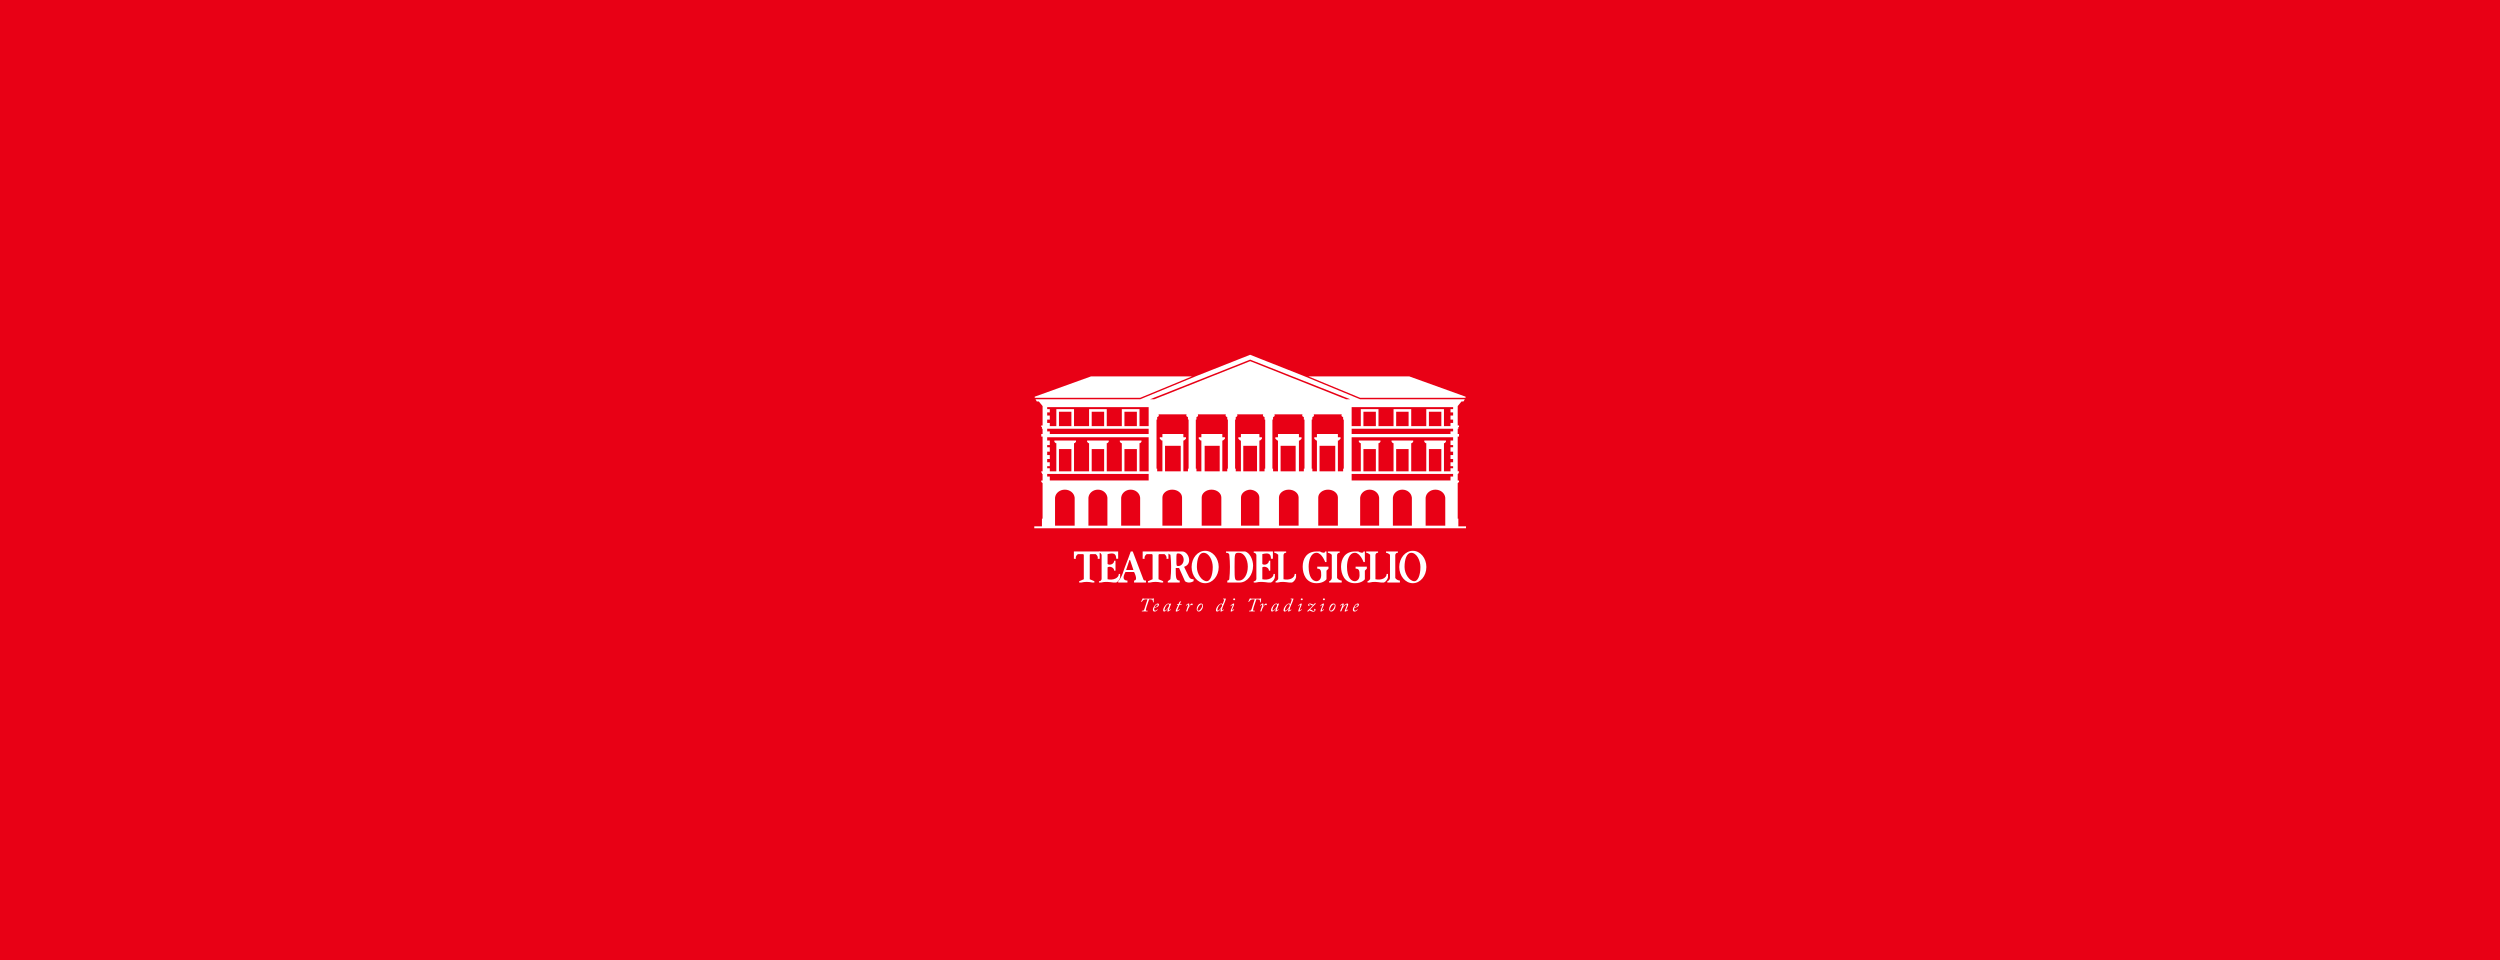 <?xml version="1.0" encoding="UTF-8" standalone="no"?>
<!DOCTYPE svg PUBLIC "-//W3C//DTD SVG 1.1//EN" "http://www.w3.org/Graphics/SVG/1.1/DTD/svg11.dtd">
<svg width="100%" height="100%" viewBox="0 0 2562 984" version="1.1" xmlns="http://www.w3.org/2000/svg" xmlns:xlink="http://www.w3.org/1999/xlink" xml:space="preserve" xmlns:serif="http://www.serif.com/" style="fill-rule:evenodd;clip-rule:evenodd;stroke-linejoin:round;stroke-miterlimit:2;">
    <rect x="0" y="0" width="2562" height="984" fill="#333333" stroke="none"/>
    <g transform="matrix(1,0,0,1,1,2)">
        <g>
            <g transform="matrix(1.001,0,0,1.004,-1,-2)">
                <rect x="0" y="0" width="2560" height="980" style="fill:rgb(232,0,21);"/>
            </g>
            <g id="Teatro-del-giglio" serif:id="Teatro del giglio" transform="matrix(0.671,0,0,0.671,1011.4,295.653)">
                <g transform="matrix(0.997,0,0,0.997,0.734,2.201)">
                    <g id="Teatro-del-Giglio">
                        <g id="Teatro-del-Giglio1">
                            <g transform="matrix(1.013,0,0,1.013,309.298,-5.536)">
                                <path d="M336.506,397C347.817,397 357,407.978 357,421.5C357,435.022 347.817,446 336.506,446C325.195,446 316.012,435.022 316.012,421.5C316.012,407.978 325.195,397 336.506,397ZM334,400C342.623,400 348,412 348,421.5C348,435 343.623,443 339,443C331.377,443 324,432 324,421.5C324,409.634 327.377,400 334,400Z" style="fill:white;"/>
                            </g>
                            <g transform="matrix(1.152,0,0,1.013,405.237,-5.536)">
                                <path d="M192.813,400L192.813,398L176.988,398L176.988,400C178.197,400.009 180.505,401 182.263,403L182.263,438C182.263,441 179.625,443 178.746,443L178.746,445L195.45,445L195.45,442C192.813,442 190.175,440 189.296,438L189.296,403C190.065,400 191.641,400 192.813,400Z" style="fill:white;"/>
                            </g>
                            <g transform="matrix(1.152,0,0,1.013,374.843,-5.536)">
                                <path d="M192.813,400L192.813,398L176.988,398L176.988,400C178.197,400.009 180.505,401 182.263,403L182.263,439C182.263,441.085 179.421,443 178.746,443L178.746,445L181.466,445C187.208,443.316 191.192,444.137 196.934,445L200.6,445C204.527,442.667 205.4,439.333 206,437L206,432L204.187,432C204.187,438 197.456,442 189.296,440L189.296,403C190.065,400 191.641,400 192.813,400Z" style="fill:white;"/>
                            </g>
                            <g transform="matrix(1.013,0,0,1.013,49.95,-5.536)">
                                <path d="M520,414L518,414C518,414 512.993,400 505,400C496,400 493,412 493,421C493,437 499.024,443 505,443C506.081,443 511.993,442 511.993,434C511.993,427 511.394,424 506,424.002L506,421L523,421L523,424.002L520,427L520,440C520,440 516,446 505,446C489,446 484,432 484,421C484,409 490,398 505,398L510,398C512.993,400 518,401 518,398L520,398L520,414Z" style="fill:white;"/>
                            </g>
                            <g transform="matrix(1.152,0,0,1.013,316.081,-5.536)">
                                <path d="M192.813,400L192.813,398L176.988,398L176.988,400C178.197,400.009 180.505,401 182.263,403L182.263,438C182.263,441 179.625,443 178.746,443L178.746,445L195.45,445L195.45,442C192.813,442 190.175,440 189.296,438L189.296,403C190.065,400 191.641,400 192.813,400Z" style="fill:white;"/>
                            </g>
                            <g transform="matrix(1.013,0,0,1.013,-8.812,-5.536)">
                                <path d="M520,414L518,414C518,414 512.993,400 505,400C496,400 493,412 493,421C493,437 499.024,443 505,443C506.081,443 511.993,442 511.993,434C511.993,427 511.394,424 506,424.002L506,421L523,421L523,424.002L520,427L520,440C520,440 516,446 505,446C489,446 484,432 484,421C484,409 490,398 505,398L510,398C512.993,400 518,401 518,398L520,398L520,414Z" style="fill:white;"/>
                            </g>
                            <g transform="matrix(1.152,0,0,1.013,234.018,-5.536)">
                                <path d="M192.813,400L192.813,398L176.988,398L176.988,400C178.197,400.009 180.505,401 182.263,403L182.263,439C182.263,441.085 179.421,443 178.746,443L178.746,445L181.466,445C187.208,443.316 191.192,444.137 196.934,445L200.6,445C204.527,442.667 205.4,439.333 206,437L206,432L204.187,432C204.187,438 197.456,442 189.296,440L189.296,403C190.065,400 191.641,400 192.813,400Z" style="fill:white;"/>
                            </g>
                            <g transform="matrix(1.117,0,0,1.013,208.79,-5.536)">
                                <path d="M203.28,398L176.988,398L176.988,400C178.197,400.009 179.406,399.966 180.615,403L180.615,440C179.406,443.11 178.197,443.03 176.988,443L176.988,445L179.708,445C185.45,443.316 191.192,444.137 196.934,445L200.6,445C204.527,442.667 205.4,439.333 206,437L206,432L204.187,432C204.187,438 196.934,442 188.774,440L188.774,422C191.494,419.75 197.84,422 197.84,427L199.654,427L199.654,412L197.84,412C197.84,416.985 191.796,419.5 188.774,417L188.774,402C196.934,399.747 200.6,401 200.6,409L203.28,409L203.28,398Z" style="fill:white;"/>
                            </g>
                            <g transform="matrix(1.013,0,0,1.013,-8.812,-5.536)">
                                <path d="M397,398C404.053,400 409,410.47 409,419.5C409,433.368 400.083,444.666 389,444.993L389,445.002L370.012,444.993L370,441.99C371.004,441.986 372.008,442 373.012,440C374.315,427.667 374.345,415.333 373.012,403C372.345,400 369.679,400 368.012,400L368.012,398L397,398ZM388,400C395.175,400 401,409.41 401,421C401,432.59 395.175,442 388,442C381,442 381,442 381,421C381,400 381,400 388,400ZM336.506,397C347.817,397 357,407.978 357,421.5C357,435.022 347.817,446 336.506,446C325.195,446 316.012,435.022 316.012,421.5C316.012,407.978 325.195,397 336.506,397ZM334,400C342.623,400 348,412 348,421.5C348,435 343.623,443 339,443C331.377,443 324,432 324,421.5C324,409.634 327.377,400 334,400Z" style="fill:white;"/>
                            </g>
                            <g transform="matrix(1.013,0,0,1.013,-8.812,-5.536)">
                                <path d="M302,398L279.988,398L279.988,401L283.988,403C285.365,415.333 285.413,427.667 283.988,440L280,443L279.988,445L298,445L298,442C292,442 292,437 292,423L297.091,423L306,443C310.011,446 315.01,445.318 319,443L319,440C311.988,440 312.531,437 305,422L305,421C318,417 311.529,398 302,398ZM296,401C300.415,401 304,405.257 304,410.5C304,415.743 300.415,420 296,420C293,420 293,420 293,410.5C293,401 293,401 296,401Z" style="fill:white;"/>
                            </g>
                            <g transform="matrix(1.013,0,0,1.013,96.553,-5.536)">
                                <path d="M176.988,398L176.988,409.051L173.988,409.051C174.557,406.72 173.94,404.389 171.044,402.058L162.988,402L161.988,403L161.988,440L168.988,443L168.988,445L165.988,445C163.208,444.362 160.331,444.001 157.5,444.001C154.669,444.001 151.78,444.362 149,445L146,445L146,443L153,440L153,403L152,402L143.944,402.058C141.048,404.389 140.431,406.72 141,409.051L138,409.051L138,398L176.988,398Z" style="fill:white;"/>
                            </g>
                            <g transform="matrix(1.013,0,0,1.013,-8.812,-5.536)">
                                <path d="M227,398L224,398C224,398 218.167,414.5 215,422C213.397,425.797 211,437 205,443L205,445L219,445L219,442C213,442 211,438 216,429L229,429C233,437 233,442 229,442L229,445L247,445L247,442C244.873,442 243.628,442 243,440L227,398ZM228,426L223,411L222,411L217,426L228,426Z" style="fill:white;"/>
                            </g>
                            <g transform="matrix(1.117,0,0,1.013,-28.281,-5.536)">
                                <path d="M203.28,398L176.988,398L176.988,400C178.197,400.009 179.406,399.966 180.615,403L180.615,440C179.406,443.11 178.197,443.03 176.988,443L176.988,445L179.708,445C185.45,443.316 191.192,444.137 196.934,445L200.6,445C204.527,442.667 205.4,439.333 206,437L206,432L204.187,432C204.187,438 196.934,442 188.774,440L188.774,422C191.494,419.75 197.84,422 197.84,427L199.654,427L199.654,412L197.84,412C197.84,416.985 191.796,419.5 188.774,417L188.774,402C196.934,399.747 200.6,401 200.6,409L203.28,409L203.28,398Z" style="fill:white;"/>
                            </g>
                            <g transform="matrix(1.013,0,0,1.013,-8.812,-5.536)">
                                <path d="M176.988,398L176.988,409.051L173.988,409.051C174.557,406.72 173.94,404.389 171.044,402.058L162.988,402L161.988,403L161.988,440L168.988,443L168.988,445L165.988,445C163.208,444.362 160.331,444.001 157.5,444.001C154.669,444.001 151.78,444.362 149,445L146,445L146,443L153,440L153,403L152,402L143.944,402.058C141.048,404.389 140.431,406.72 141,409.051L138,409.051L138,398L176.988,398Z" style="fill:white;"/>
                            </g>
                        </g>
                        <g id="teatro-di-tradizione" serif:id="teatro di tradizione" transform="matrix(0.956,0,0,0.956,17.332,30.518)">
                            <g transform="matrix(30.3,0,0,30,226.176,480.002)">
                                <path d="M0.691,-0.686C0.68,-0.62 0.677,-0.553 0.682,-0.486L0.674,-0.478L0.661,-0.477L0.648,-0.49C0.642,-0.536 0.63,-0.581 0.611,-0.623C0.555,-0.64 0.496,-0.647 0.437,-0.644L0.338,-0.349C0.304,-0.259 0.278,-0.165 0.262,-0.07C0.262,-0.05 0.273,-0.038 0.296,-0.034C0.315,-0.033 0.335,-0.032 0.354,-0.033L0.361,-0.023L0.357,-0.005L0.344,0.003L0.058,0.003L0.05,-0.007L0.053,-0.026L0.064,-0.034C0.107,-0.034 0.137,-0.041 0.152,-0.054C0.165,-0.065 0.179,-0.093 0.193,-0.138L0.353,-0.644L0.327,-0.644C0.271,-0.648 0.214,-0.641 0.16,-0.625C0.123,-0.609 0.084,-0.569 0.045,-0.505L0.032,-0.502L0.019,-0.508L0.017,-0.518L0.055,-0.61C0.066,-0.641 0.081,-0.67 0.101,-0.696C0.154,-0.679 0.209,-0.672 0.264,-0.677L0.563,-0.677C0.628,-0.677 0.668,-0.683 0.685,-0.696L0.691,-0.686Z" style="fill:white;fill-rule:nonzero;"/>
                            </g>
                            <g transform="matrix(30.3,0,0,30,245.322,480.002)">
                                <path d="M0.325,-0.367C0.325,-0.316 0.297,-0.274 0.241,-0.241C0.194,-0.214 0.141,-0.198 0.087,-0.194C0.077,-0.164 0.072,-0.133 0.074,-0.101C0.074,-0.085 0.079,-0.07 0.089,-0.057C0.098,-0.044 0.111,-0.037 0.126,-0.037C0.156,-0.037 0.184,-0.049 0.21,-0.074L0.245,-0.112C0.253,-0.109 0.26,-0.103 0.264,-0.096C0.21,-0.025 0.155,0.01 0.099,0.01C0.037,0.01 0.006,-0.023 0.006,-0.089C0.006,-0.153 0.033,-0.223 0.088,-0.299C0.147,-0.38 0.207,-0.42 0.268,-0.42C0.283,-0.42 0.298,-0.415 0.309,-0.405C0.32,-0.395 0.325,-0.381 0.325,-0.367ZM0.261,-0.337C0.261,-0.363 0.25,-0.376 0.229,-0.376C0.203,-0.376 0.175,-0.357 0.145,-0.318C0.122,-0.29 0.105,-0.258 0.095,-0.223C0.132,-0.224 0.168,-0.235 0.199,-0.255C0.24,-0.28 0.261,-0.307 0.261,-0.337Z" style="fill:white;fill-rule:nonzero;"/>
                            </g>
                            <g transform="matrix(30.3,0,0,30,261.598,480.002)">
                                <path d="M0.434,-0.411C0.409,-0.353 0.387,-0.294 0.366,-0.234C0.343,-0.179 0.325,-0.121 0.311,-0.063C0.311,-0.055 0.315,-0.051 0.322,-0.051C0.327,-0.051 0.339,-0.06 0.358,-0.077C0.373,-0.092 0.385,-0.103 0.392,-0.112L0.4,-0.114C0.407,-0.108 0.411,-0.102 0.411,-0.096C0.393,-0.069 0.369,-0.046 0.342,-0.029C0.306,-0.003 0.277,0.01 0.256,0.01C0.242,0.01 0.235,0.004 0.235,-0.007C0.235,-0.02 0.251,-0.071 0.283,-0.161L0.278,-0.163C0.252,-0.123 0.221,-0.087 0.185,-0.055C0.138,-0.012 0.097,0.01 0.064,0.01C0.048,0.01 0.033,0.003 0.024,-0.011C0.015,-0.024 0.01,-0.039 0.01,-0.055C0.01,-0.123 0.04,-0.199 0.101,-0.284C0.166,-0.375 0.231,-0.42 0.296,-0.42C0.329,-0.42 0.353,-0.409 0.367,-0.386C0.378,-0.405 0.388,-0.417 0.396,-0.42L0.431,-0.42L0.434,-0.411ZM0.329,-0.328C0.329,-0.368 0.313,-0.388 0.282,-0.388C0.237,-0.388 0.191,-0.347 0.145,-0.265C0.11,-0.209 0.088,-0.145 0.083,-0.079C0.083,-0.055 0.092,-0.043 0.11,-0.043C0.142,-0.043 0.187,-0.081 0.244,-0.156C0.301,-0.231 0.329,-0.289 0.329,-0.328Z" style="fill:white;fill-rule:nonzero;"/>
                            </g>
                            <g transform="matrix(30.3,0,0,30,281.26,480.002)">
                                <path d="M0.347,-0.382L0.338,-0.361C0.301,-0.355 0.264,-0.354 0.227,-0.356L0.13,-0.128C0.12,-0.108 0.112,-0.086 0.107,-0.064C0.107,-0.052 0.111,-0.046 0.12,-0.046C0.133,-0.046 0.155,-0.057 0.184,-0.08C0.198,-0.09 0.212,-0.101 0.224,-0.114C0.227,-0.114 0.232,-0.109 0.24,-0.099L0.241,-0.09C0.217,-0.063 0.189,-0.041 0.157,-0.024C0.128,-0.004 0.093,0.007 0.058,0.01C0.037,0.01 0.026,0.002 0.026,-0.014C0.026,-0.043 0.045,-0.1 0.084,-0.187L0.163,-0.357L0.093,-0.357L0.087,-0.365L0.095,-0.386L0.106,-0.393L0.178,-0.393L0.226,-0.506C0.232,-0.515 0.259,-0.529 0.306,-0.548L0.311,-0.542C0.289,-0.492 0.266,-0.442 0.241,-0.393L0.267,-0.395L0.304,-0.396C0.333,-0.396 0.347,-0.391 0.347,-0.382Z" style="fill:white;fill-rule:nonzero;"/>
                            </g>
                            <g transform="matrix(30.3,0,0,30,298.11,480.002)">
                                <path d="M0.369,-0.375C0.369,-0.363 0.365,-0.352 0.358,-0.343C0.352,-0.334 0.341,-0.328 0.33,-0.328C0.321,-0.328 0.313,-0.332 0.304,-0.339C0.295,-0.346 0.287,-0.35 0.279,-0.35C0.259,-0.35 0.228,-0.316 0.187,-0.247C0.159,-0.204 0.135,-0.157 0.117,-0.109L0.084,-0.007C0.083,-0.002 0.078,0 0.071,0L0.031,0L0.022,-0.009C0.092,-0.214 0.127,-0.327 0.127,-0.349C0.127,-0.36 0.121,-0.365 0.11,-0.365C0.092,-0.365 0.066,-0.344 0.031,-0.302L0.023,-0.302L0.013,-0.312L0.013,-0.32C0.058,-0.387 0.108,-0.42 0.162,-0.42C0.181,-0.42 0.19,-0.408 0.19,-0.385C0.182,-0.336 0.17,-0.288 0.154,-0.241L0.159,-0.239C0.177,-0.278 0.2,-0.314 0.227,-0.348C0.264,-0.396 0.296,-0.42 0.322,-0.42C0.353,-0.42 0.369,-0.405 0.369,-0.375Z" style="fill:white;fill-rule:nonzero;"/>
                            </g>
                            <g transform="matrix(30.3,0,0,30,315.682,480.002)">
                                <path d="M0.335,-0.302C0.334,-0.23 0.312,-0.16 0.271,-0.101C0.223,-0.027 0.167,0.01 0.103,0.01C0.072,0.01 0.042,-0.006 0.026,-0.033C0.009,-0.059 -0,-0.089 0,-0.12C0,-0.187 0.021,-0.252 0.062,-0.315C0.109,-0.385 0.164,-0.42 0.228,-0.42C0.258,-0.421 0.287,-0.409 0.307,-0.387C0.326,-0.363 0.336,-0.333 0.335,-0.302ZM0.295,-0.316C0.295,-0.354 0.278,-0.373 0.245,-0.373C0.199,-0.373 0.153,-0.337 0.106,-0.264C0.069,-0.213 0.047,-0.152 0.042,-0.089C0.042,-0.075 0.046,-0.063 0.055,-0.053C0.063,-0.042 0.075,-0.036 0.088,-0.037C0.131,-0.037 0.177,-0.073 0.226,-0.145C0.265,-0.194 0.289,-0.253 0.295,-0.316Z" style="fill:white;fill-rule:nonzero;"/>
                            </g>
                            <g transform="matrix(30.3,0,0,30,345.827,480.002)">
                                <path d="M0.549,-0.671C0.519,-0.567 0.481,-0.466 0.435,-0.368C0.379,-0.239 0.345,-0.137 0.333,-0.062L0.344,-0.048C0.353,-0.049 0.368,-0.059 0.387,-0.077C0.397,-0.087 0.407,-0.096 0.419,-0.103C0.421,-0.103 0.425,-0.101 0.43,-0.096C0.435,-0.091 0.437,-0.088 0.437,-0.086C0.437,-0.073 0.416,-0.054 0.375,-0.029C0.333,-0.003 0.304,0.01 0.289,0.01C0.271,0.01 0.262,0.002 0.262,-0.013C0.27,-0.064 0.285,-0.113 0.306,-0.16L0.298,-0.162C0.273,-0.122 0.243,-0.085 0.208,-0.053C0.162,-0.011 0.122,0.01 0.087,0.01C0.07,0.011 0.053,0.004 0.041,-0.009C0.029,-0.022 0.023,-0.039 0.023,-0.057C0.023,-0.127 0.054,-0.204 0.117,-0.288C0.184,-0.376 0.251,-0.42 0.318,-0.42C0.343,-0.419 0.366,-0.407 0.381,-0.387C0.434,-0.538 0.46,-0.617 0.46,-0.623C0.46,-0.636 0.453,-0.643 0.439,-0.646L0.402,-0.647L0.394,-0.654L0.4,-0.676L0.412,-0.682L0.535,-0.682L0.549,-0.671ZM0.349,-0.321C0.349,-0.366 0.331,-0.388 0.296,-0.388C0.251,-0.388 0.206,-0.346 0.159,-0.263C0.123,-0.206 0.101,-0.141 0.096,-0.074C0.096,-0.052 0.106,-0.041 0.125,-0.041C0.16,-0.041 0.206,-0.078 0.263,-0.153C0.32,-0.228 0.349,-0.284 0.349,-0.321Z" style="fill:white;fill-rule:nonzero;"/>
                            </g>
                            <g transform="matrix(30.3,0,0,30,369.162,480.002)">
                                <path d="M0.268,-0.646C0.268,-0.632 0.263,-0.619 0.252,-0.611C0.242,-0.601 0.229,-0.596 0.215,-0.596C0.201,-0.596 0.188,-0.601 0.178,-0.61C0.168,-0.618 0.163,-0.631 0.163,-0.644C0.163,-0.658 0.168,-0.671 0.178,-0.681C0.188,-0.69 0.201,-0.695 0.215,-0.695C0.23,-0.695 0.242,-0.691 0.253,-0.682C0.263,-0.673 0.268,-0.661 0.268,-0.646ZM0.217,-0.095C0.196,-0.068 0.171,-0.044 0.143,-0.025C0.116,-0.004 0.084,0.008 0.05,0.01C0.039,0.01 0.033,0.002 0.033,-0.015C0.033,-0.042 0.051,-0.097 0.086,-0.18C0.111,-0.229 0.129,-0.282 0.14,-0.336C0.14,-0.345 0.135,-0.349 0.126,-0.349C0.117,-0.349 0.102,-0.338 0.079,-0.315C0.067,-0.3 0.054,-0.287 0.039,-0.276C0.03,-0.277 0.024,-0.283 0.023,-0.296C0.045,-0.325 0.07,-0.352 0.099,-0.374C0.138,-0.405 0.17,-0.42 0.193,-0.42C0.209,-0.42 0.217,-0.412 0.217,-0.395C0.208,-0.337 0.19,-0.281 0.162,-0.23C0.134,-0.178 0.116,-0.121 0.107,-0.063C0.107,-0.051 0.111,-0.045 0.118,-0.045C0.124,-0.045 0.138,-0.055 0.158,-0.074C0.172,-0.086 0.185,-0.1 0.196,-0.116L0.2,-0.118C0.211,-0.113 0.216,-0.106 0.217,-0.095Z" style="fill:white;fill-rule:nonzero;"/>
                            </g>
                            <g transform="matrix(30.3,0,0,30,397.97,480.002)">
                                <path d="M0.691,-0.686C0.68,-0.62 0.677,-0.553 0.682,-0.486L0.674,-0.478L0.661,-0.477L0.648,-0.49C0.642,-0.536 0.63,-0.581 0.611,-0.623C0.555,-0.64 0.496,-0.647 0.437,-0.644L0.338,-0.349C0.304,-0.259 0.278,-0.165 0.262,-0.07C0.262,-0.05 0.273,-0.038 0.296,-0.034C0.315,-0.033 0.335,-0.032 0.354,-0.033L0.361,-0.023L0.357,-0.005L0.344,0.003L0.058,0.003L0.05,-0.007L0.053,-0.026L0.064,-0.034C0.107,-0.034 0.137,-0.041 0.152,-0.054C0.165,-0.065 0.179,-0.093 0.193,-0.138L0.353,-0.644L0.327,-0.644C0.271,-0.648 0.214,-0.641 0.16,-0.625C0.123,-0.609 0.084,-0.569 0.045,-0.505L0.032,-0.502L0.019,-0.508L0.017,-0.518L0.055,-0.61C0.066,-0.641 0.081,-0.67 0.101,-0.696C0.154,-0.679 0.209,-0.672 0.264,-0.677L0.563,-0.677C0.628,-0.677 0.668,-0.683 0.685,-0.696L0.691,-0.686Z" style="fill:white;fill-rule:nonzero;"/>
                            </g>
                            <g transform="matrix(30.3,0,0,30,416.91,480.002)">
                                <path d="M0.369,-0.375C0.369,-0.363 0.365,-0.352 0.358,-0.343C0.352,-0.334 0.341,-0.328 0.33,-0.328C0.321,-0.328 0.313,-0.332 0.304,-0.339C0.295,-0.346 0.287,-0.35 0.279,-0.35C0.259,-0.35 0.228,-0.316 0.187,-0.247C0.159,-0.204 0.135,-0.157 0.117,-0.109L0.084,-0.007C0.083,-0.002 0.078,0 0.071,0L0.031,0L0.022,-0.009C0.092,-0.214 0.127,-0.327 0.127,-0.349C0.127,-0.36 0.121,-0.365 0.11,-0.365C0.092,-0.365 0.066,-0.344 0.031,-0.302L0.023,-0.302L0.013,-0.312L0.013,-0.32C0.058,-0.387 0.108,-0.42 0.162,-0.42C0.181,-0.42 0.19,-0.408 0.19,-0.385C0.182,-0.336 0.17,-0.288 0.154,-0.241L0.159,-0.239C0.177,-0.278 0.2,-0.314 0.227,-0.348C0.264,-0.396 0.296,-0.42 0.322,-0.42C0.353,-0.42 0.369,-0.405 0.369,-0.375Z" style="fill:white;fill-rule:nonzero;"/>
                            </g>
                            <g transform="matrix(30.3,0,0,30,434.482,480.002)">
                                <path d="M0.434,-0.411C0.409,-0.353 0.387,-0.294 0.366,-0.234C0.343,-0.179 0.325,-0.121 0.311,-0.063C0.311,-0.055 0.315,-0.051 0.322,-0.051C0.327,-0.051 0.339,-0.06 0.358,-0.077C0.373,-0.092 0.385,-0.103 0.392,-0.112L0.4,-0.114C0.407,-0.108 0.411,-0.102 0.411,-0.096C0.393,-0.069 0.369,-0.046 0.342,-0.029C0.306,-0.003 0.277,0.01 0.256,0.01C0.242,0.01 0.235,0.004 0.235,-0.007C0.235,-0.02 0.251,-0.071 0.283,-0.161L0.278,-0.163C0.252,-0.123 0.221,-0.087 0.185,-0.055C0.138,-0.012 0.097,0.01 0.064,0.01C0.048,0.01 0.033,0.003 0.024,-0.011C0.015,-0.024 0.01,-0.039 0.01,-0.055C0.01,-0.123 0.04,-0.199 0.101,-0.284C0.166,-0.375 0.231,-0.42 0.296,-0.42C0.329,-0.42 0.353,-0.409 0.367,-0.386C0.378,-0.405 0.388,-0.417 0.396,-0.42L0.431,-0.42L0.434,-0.411ZM0.329,-0.328C0.329,-0.368 0.313,-0.388 0.282,-0.388C0.237,-0.388 0.191,-0.347 0.145,-0.265C0.11,-0.209 0.088,-0.145 0.083,-0.079C0.083,-0.055 0.092,-0.043 0.11,-0.043C0.142,-0.043 0.187,-0.081 0.244,-0.156C0.301,-0.231 0.329,-0.289 0.329,-0.328Z" style="fill:white;fill-rule:nonzero;"/>
                            </g>
                            <g transform="matrix(30.3,0,0,30,454.153,480.002)">
                                <path d="M0.549,-0.671C0.519,-0.567 0.481,-0.466 0.435,-0.368C0.379,-0.239 0.345,-0.137 0.333,-0.062L0.344,-0.048C0.353,-0.049 0.368,-0.059 0.387,-0.077C0.397,-0.087 0.407,-0.096 0.419,-0.103C0.421,-0.103 0.425,-0.101 0.43,-0.096C0.435,-0.091 0.437,-0.088 0.437,-0.086C0.437,-0.073 0.416,-0.054 0.375,-0.029C0.333,-0.003 0.304,0.01 0.289,0.01C0.271,0.01 0.262,0.002 0.262,-0.013C0.27,-0.064 0.285,-0.113 0.306,-0.16L0.298,-0.162C0.273,-0.122 0.243,-0.085 0.208,-0.053C0.162,-0.011 0.122,0.01 0.087,0.01C0.07,0.011 0.053,0.004 0.041,-0.009C0.029,-0.022 0.023,-0.039 0.023,-0.057C0.023,-0.127 0.054,-0.204 0.117,-0.288C0.184,-0.376 0.251,-0.42 0.318,-0.42C0.343,-0.419 0.366,-0.407 0.381,-0.387C0.434,-0.538 0.46,-0.617 0.46,-0.623C0.46,-0.636 0.453,-0.643 0.439,-0.646L0.402,-0.647L0.394,-0.654L0.4,-0.676L0.412,-0.682L0.535,-0.682L0.549,-0.671ZM0.349,-0.321C0.349,-0.366 0.331,-0.388 0.296,-0.388C0.251,-0.388 0.206,-0.346 0.159,-0.263C0.123,-0.206 0.101,-0.141 0.096,-0.074C0.096,-0.052 0.106,-0.041 0.125,-0.041C0.16,-0.041 0.206,-0.078 0.263,-0.153C0.32,-0.228 0.349,-0.284 0.349,-0.321Z" style="fill:white;fill-rule:nonzero;"/>
                            </g>
                            <g transform="matrix(30.3,0,0,30,477.477,480.002)">
                                <path d="M0.268,-0.646C0.268,-0.632 0.263,-0.619 0.252,-0.611C0.242,-0.601 0.229,-0.596 0.215,-0.596C0.201,-0.596 0.188,-0.601 0.178,-0.61C0.168,-0.618 0.163,-0.631 0.163,-0.644C0.163,-0.658 0.168,-0.671 0.178,-0.681C0.188,-0.69 0.201,-0.695 0.215,-0.695C0.23,-0.695 0.242,-0.691 0.253,-0.682C0.263,-0.673 0.268,-0.661 0.268,-0.646ZM0.217,-0.095C0.196,-0.068 0.171,-0.044 0.143,-0.025C0.116,-0.004 0.084,0.008 0.05,0.01C0.039,0.01 0.033,0.002 0.033,-0.015C0.033,-0.042 0.051,-0.097 0.086,-0.18C0.111,-0.229 0.129,-0.282 0.14,-0.336C0.14,-0.345 0.135,-0.349 0.126,-0.349C0.117,-0.349 0.102,-0.338 0.079,-0.315C0.067,-0.3 0.054,-0.287 0.039,-0.276C0.03,-0.277 0.024,-0.283 0.023,-0.296C0.045,-0.325 0.07,-0.352 0.099,-0.374C0.138,-0.405 0.17,-0.42 0.193,-0.42C0.209,-0.42 0.217,-0.412 0.217,-0.395C0.208,-0.337 0.19,-0.281 0.162,-0.23C0.134,-0.178 0.116,-0.121 0.107,-0.063C0.107,-0.051 0.111,-0.045 0.118,-0.045C0.124,-0.045 0.138,-0.055 0.158,-0.074C0.172,-0.086 0.185,-0.1 0.196,-0.116L0.2,-0.118C0.211,-0.113 0.216,-0.106 0.217,-0.095Z" style="fill:white;fill-rule:nonzero;"/>
                            </g>
                            <g transform="matrix(30.3,0,0,30,492.515,480.002)">
                                <path d="M0.452,-0.419C0.452,-0.401 0.444,-0.384 0.43,-0.373L0.39,-0.34L0.157,-0.107L0.16,-0.102C0.187,-0.102 0.222,-0.087 0.265,-0.057C0.308,-0.027 0.338,-0.012 0.354,-0.012C0.363,-0.012 0.372,-0.015 0.379,-0.021C0.386,-0.025 0.39,-0.033 0.39,-0.041C0.389,-0.052 0.386,-0.063 0.382,-0.073C0.377,-0.082 0.374,-0.092 0.373,-0.102C0.373,-0.111 0.376,-0.12 0.383,-0.127C0.389,-0.134 0.397,-0.138 0.406,-0.138C0.433,-0.138 0.447,-0.122 0.447,-0.089C0.448,-0.059 0.434,-0.03 0.41,-0.011C0.386,0.009 0.356,0.02 0.325,0.02C0.284,0.017 0.244,0.005 0.208,-0.016C0.181,-0.031 0.153,-0.043 0.123,-0.051C0.106,-0.051 0.094,-0.04 0.085,-0.018C0.076,0.005 0.061,0.016 0.04,0.016C0.026,0.016 0.019,0.009 0.019,-0.006C0.019,-0.027 0.029,-0.046 0.049,-0.062L0.098,-0.101L0.308,-0.31L0.304,-0.314C0.267,-0.315 0.231,-0.328 0.202,-0.352C0.17,-0.377 0.148,-0.39 0.135,-0.39C0.12,-0.39 0.11,-0.384 0.105,-0.372C0.109,-0.364 0.115,-0.357 0.122,-0.351C0.129,-0.344 0.132,-0.335 0.132,-0.324C0.132,-0.315 0.129,-0.307 0.123,-0.3C0.117,-0.293 0.108,-0.289 0.099,-0.289C0.087,-0.289 0.075,-0.294 0.068,-0.304C0.059,-0.313 0.055,-0.325 0.055,-0.338C0.055,-0.363 0.065,-0.383 0.086,-0.399C0.105,-0.413 0.129,-0.42 0.153,-0.42C0.18,-0.42 0.214,-0.41 0.256,-0.391C0.297,-0.371 0.327,-0.361 0.345,-0.361C0.36,-0.361 0.373,-0.375 0.385,-0.402C0.397,-0.429 0.413,-0.443 0.433,-0.443C0.446,-0.443 0.452,-0.435 0.452,-0.419Z" style="fill:white;fill-rule:nonzero;"/>
                            </g>
                            <g transform="matrix(30.3,0,0,30,512.999,480.002)">
                                <path d="M0.268,-0.646C0.268,-0.632 0.263,-0.619 0.252,-0.611C0.242,-0.601 0.229,-0.596 0.215,-0.596C0.201,-0.596 0.188,-0.601 0.178,-0.61C0.168,-0.618 0.163,-0.631 0.163,-0.644C0.163,-0.658 0.168,-0.671 0.178,-0.681C0.188,-0.69 0.201,-0.695 0.215,-0.695C0.23,-0.695 0.242,-0.691 0.253,-0.682C0.263,-0.673 0.268,-0.661 0.268,-0.646ZM0.217,-0.095C0.196,-0.068 0.171,-0.044 0.143,-0.025C0.116,-0.004 0.084,0.008 0.05,0.01C0.039,0.01 0.033,0.002 0.033,-0.015C0.033,-0.042 0.051,-0.097 0.086,-0.18C0.111,-0.229 0.129,-0.282 0.14,-0.336C0.14,-0.345 0.135,-0.349 0.126,-0.349C0.117,-0.349 0.102,-0.338 0.079,-0.315C0.067,-0.3 0.054,-0.287 0.039,-0.276C0.03,-0.277 0.024,-0.283 0.023,-0.296C0.045,-0.325 0.07,-0.352 0.099,-0.374C0.138,-0.405 0.17,-0.42 0.193,-0.42C0.209,-0.42 0.217,-0.412 0.217,-0.395C0.208,-0.337 0.19,-0.281 0.162,-0.23C0.134,-0.178 0.116,-0.121 0.107,-0.063C0.107,-0.051 0.111,-0.045 0.118,-0.045C0.124,-0.045 0.138,-0.055 0.158,-0.074C0.172,-0.086 0.185,-0.1 0.196,-0.116L0.2,-0.118C0.211,-0.113 0.216,-0.106 0.217,-0.095Z" style="fill:white;fill-rule:nonzero;"/>
                            </g>
                            <g transform="matrix(30.3,0,0,30,528.027,480.002)">
                                <path d="M0.335,-0.302C0.334,-0.23 0.312,-0.16 0.271,-0.101C0.223,-0.027 0.167,0.01 0.103,0.01C0.072,0.01 0.042,-0.006 0.026,-0.033C0.009,-0.059 -0,-0.089 0,-0.12C0,-0.187 0.021,-0.252 0.062,-0.315C0.109,-0.385 0.164,-0.42 0.228,-0.42C0.258,-0.421 0.287,-0.409 0.307,-0.387C0.326,-0.363 0.336,-0.333 0.335,-0.302ZM0.295,-0.316C0.295,-0.354 0.278,-0.373 0.245,-0.373C0.199,-0.373 0.153,-0.337 0.106,-0.264C0.069,-0.213 0.047,-0.152 0.042,-0.089C0.042,-0.075 0.046,-0.063 0.055,-0.053C0.063,-0.042 0.075,-0.036 0.088,-0.037C0.131,-0.037 0.177,-0.073 0.226,-0.145C0.265,-0.194 0.289,-0.253 0.295,-0.316Z" style="fill:white;fill-rule:nonzero;"/>
                            </g>
                            <g transform="matrix(30.3,0,0,30,544.382,480.002)">
                                <path d="M0.464,-0.379C0.464,-0.346 0.446,-0.289 0.41,-0.209C0.386,-0.162 0.368,-0.112 0.357,-0.061L0.369,-0.047C0.385,-0.048 0.409,-0.066 0.442,-0.099L0.453,-0.097L0.464,-0.083C0.445,-0.057 0.42,-0.036 0.391,-0.022C0.364,-0.004 0.332,0.007 0.3,0.01C0.284,0.01 0.276,0.003 0.276,-0.01C0.291,-0.066 0.311,-0.121 0.335,-0.173C0.36,-0.227 0.38,-0.283 0.393,-0.341C0.393,-0.357 0.385,-0.365 0.368,-0.365C0.345,-0.365 0.311,-0.343 0.267,-0.298C0.237,-0.268 0.21,-0.235 0.186,-0.2C0.163,-0.165 0.135,-0.1 0.101,-0.006C0.099,-0.002 0.081,0 0.048,0C0.038,0 0.034,-0.003 0.037,-0.009L0.1,-0.17C0.14,-0.273 0.16,-0.332 0.16,-0.347C0.16,-0.359 0.155,-0.365 0.145,-0.365C0.135,-0.365 0.118,-0.354 0.094,-0.331C0.081,-0.32 0.069,-0.308 0.057,-0.296C0.052,-0.297 0.047,-0.301 0.042,-0.308L0.04,-0.318C0.097,-0.386 0.15,-0.42 0.201,-0.42C0.222,-0.42 0.233,-0.41 0.233,-0.39C0.23,-0.364 0.223,-0.339 0.212,-0.316C0.202,-0.29 0.192,-0.265 0.182,-0.239L0.186,-0.237C0.213,-0.28 0.246,-0.319 0.284,-0.353C0.333,-0.398 0.377,-0.42 0.414,-0.42C0.447,-0.42 0.464,-0.406 0.464,-0.379Z" style="fill:white;fill-rule:nonzero;"/>
                            </g>
                            <g transform="matrix(30.3,0,0,30,565.746,480.002)">
                                <path d="M0.325,-0.367C0.325,-0.316 0.297,-0.274 0.241,-0.241C0.194,-0.214 0.141,-0.198 0.087,-0.194C0.077,-0.164 0.072,-0.133 0.074,-0.101C0.074,-0.085 0.079,-0.07 0.089,-0.057C0.098,-0.044 0.111,-0.037 0.126,-0.037C0.156,-0.037 0.184,-0.049 0.21,-0.074L0.245,-0.112C0.253,-0.109 0.26,-0.103 0.264,-0.096C0.21,-0.025 0.155,0.01 0.099,0.01C0.037,0.01 0.006,-0.023 0.006,-0.089C0.006,-0.153 0.033,-0.223 0.088,-0.299C0.147,-0.38 0.207,-0.42 0.268,-0.42C0.283,-0.42 0.298,-0.415 0.309,-0.405C0.32,-0.395 0.325,-0.381 0.325,-0.367ZM0.261,-0.337C0.261,-0.363 0.25,-0.376 0.229,-0.376C0.203,-0.376 0.175,-0.357 0.145,-0.318C0.122,-0.29 0.105,-0.258 0.095,-0.223C0.132,-0.224 0.168,-0.235 0.199,-0.255C0.24,-0.28 0.261,-0.307 0.261,-0.337Z" style="fill:white;fill-rule:nonzero;"/>
                            </g>
                        </g>
                    </g>
                </g>
                <g id="Teatro" transform="matrix(1,0,0,1,1.526,-0.763)">
                    <path d="M69.311,364L69.311,361L81.004,361L81.016,349.325L82.009,349.325L82,295L80,293.259L80,291.038L82,291.038L82.009,281.018L81.004,281.018L81.016,279.018L80,279.018L80,277L82,277L82.009,223.982L80,223.982L80,220L82.009,220L82.009,212L81.004,212L81.004,209.326L80,209.326L80,206.918L82,206.918L82,177.324L76.246,170.355L73.199,170.355L71.177,167L231,167L318.015,131.022L399,99L479.985,131.022L567,167L726.823,167L724.801,170.355L721.754,170.355L716,177.324L716,206.918L718,206.918L718,209.326L716.996,209.326L716.996,212L715.991,212L715.991,220L718,220L718,223.982L715.991,223.982L716,277L718,277L718,279.018L716.984,279.018L716.996,281.018L715.991,281.018L716,291.038L718,291.038L718,293.259L716,295L715.991,349.325L716.984,349.325L716.996,361L728.689,361L728.689,364L69.311,364ZM152.064,317C152.753,310.273 158.958,305 166.5,305C174.042,305 180.247,310.273 180.936,317L181,317L181,360L152,360L152,317L152.064,317ZM413,360L413,316.922C412.95,310.603 406.781,305.436 399,305.026C391.219,305.436 385.05,310.603 385,316.922L385,360L413,360ZM325,316.922C325.052,310.335 331.754,305 340,305C348.279,305 355,310.377 355,317L355,360L325,360L325,316.922ZM101.066,317C101.779,310.273 108.198,305 116,305C123.802,305 130.221,310.273 130.934,317L131,317L131,360L101,360L101,317L101.066,317ZM202.064,317C202.753,310.273 208.958,305 216.5,305C224.042,305 230.247,310.273 230.936,317L231,317L231,360L202,360L202,317L202.064,317ZM265,316.922C265.052,310.335 271.754,305 280,305C288.279,305 295,310.377 295,317L295,360L265,360L265,316.922ZM473,316.922C472.948,310.335 466.246,305 458,305C449.721,305 443,310.377 443,317L443,360L473,360L473,316.922ZM696.934,317C696.221,310.273 689.802,305 682,305C674.198,305 667.779,310.273 667.066,317L667,317L667,360L697,360L697,317L696.934,317ZM533,316.922C532.948,310.335 526.246,305 518,305C509.721,305 503,310.377 503,317L503,360L533,360L533,316.922ZM595.936,317C595.247,310.273 589.042,305 581.5,305C573.958,305 567.753,310.273 567.064,317L567,317L567,360L596,360L596,317L595.936,317ZM645.936,317C645.247,310.273 639.042,305 631.5,305C623.958,305 617.753,310.273 617.064,317L617,317L617,360L646,360L646,317L645.936,317ZM244,281L89,281L89,285L93,285L93,291L244,291L244,281ZM554,281L709,281L709,285L705,285L705,291L554,291L554,281ZM419,190L379,190C379.314,190.418 379.5,190.937 379.5,191.5C379.5,192.88 378.38,194 377,194L377,198L376,198L376,273L377,273L377,277L384.9,277L384.9,230L383.793,230L381,227.279L381,225L384.9,225L384.9,220L413.1,220L413.1,225L417,225L417,227.279L414.207,230L413.1,230L413.1,277L421,277L421,273L422,273L422,198L421,198L421,194C419.62,194 418.5,192.88 418.5,191.5C418.5,190.937 418.686,190.418 419,190ZM180,277L203,277L203,234L202,234L200,232L200,230L233,230L233,232L231,234L230,234L230,277L244,277L244,225L89,225L89,230L93,230L93,236.947L89,236.947L89,240.226L93,240.226L93,247.022L89,247.022L89,252.21L93,252.21L93,258.142L89,258.142L89,263.13L93,263.13L93,269.193L89,269.193L89,272.308L93,272.309L93,277L103,277L103,234L102,234L100,232L100,230L133,230L133,232L131,234L130,234L130,277L153,277L153,234L152,234L150,232L150,230L183,230L183,232L181,234L180,234L180,277ZM618,277L595,277L595,234L596,234L598,232L598,230L565,230L565,232L567,234L568,234L568,277L554,277L554,225L709,225L709,230L705,230L705,236.947L709,236.947L709,240.226L705,240.226L705,247.022L709,247.022L709,252.21L705,252.21L705,258.142L709,258.142L709,263.13L705,263.13L705,269.193L709,269.193L709,272.308L705,272.309L705,277L695,277L695,234L696,234L698,232L698,230L665,230L665,232L667,234L668,234L668,277L645,277L645,234L646,234L648,232L648,230L615,230L615,232L617,234L618,234L618,277ZM501,277L494,277L494,273L493,273L493,198L494,197.816L494,194C495.38,194 496.5,192.88 496.5,191.5C496.5,190.937 496.314,190.418 496,190L539,190C538.686,190.418 538.5,190.937 538.5,191.5C538.5,192.88 539.62,194 541,194L541,198L542,198L542,273L541,273L541,277L533,277L533,230L534.136,230L537,227.279L537,225L533,225L533,220L501,220L501,225L497,225L497,227.279L500.099,230L501,230L501,277ZM441.5,277L434,277L434,273L433,273L433,198L434,197.816L434,194C435.38,194 436.5,192.88 436.5,191.5C436.5,190.937 436.314,190.418 436,190L479,190C478.686,190.418 478.5,190.937 478.5,191.5C478.5,192.88 479.62,194 481,194L481,198L482,198L482,273L481,273L481,277L473.5,277L473.5,230L474.636,230L477.5,227.279L477.5,225L473.5,225L473.5,220L441.5,220L441.5,225L437.5,225L437.5,227.279L440.599,230L441.5,230L441.5,277ZM505,238L529,238L529,277L505,277L505,238ZM293,238L269,238L269,277L293,277L293,238ZM356.5,277L364,277L364,273L365,273L365,198L364,197.816L364,194C362.62,194 361.5,192.88 361.5,191.5C361.5,190.937 361.686,190.418 362,190L319,190C319.314,190.418 319.5,190.937 319.5,191.5C319.5,192.88 318.38,194 317,194L317,198L316,198L316,273L317,273L317,277L324.5,277L324.5,230L323.364,230L320.5,227.279L320.5,225L324.5,225L324.5,220L356.5,220L356.5,225L360.5,225L360.5,227.279L357.401,230L356.5,230L356.5,277ZM297,277L304,277L304,273L305,273L305,198L304,197.816L304,194C302.62,194 301.5,192.88 301.5,191.5C301.5,190.937 301.686,190.418 302,190L259,190C259.314,190.418 259.5,190.937 259.5,191.5C259.5,192.88 258.38,194 257,194L257,198L256,198L256,273L257,273L257,277L265,277L265,230L263.864,230L261,227.279L261,225L265,225L265,220L297,220L297,225L301,225L301,227.279L297.901,230L297,230L297,277ZM409.5,238L388.5,238L388.5,277L409.5,277L409.5,238ZM352.5,238L329.5,238L329.5,277L352.5,277L352.5,238ZM445.5,238L468.5,238L468.5,277L445.5,277L445.5,238ZM622,243L641,243L641,277L622,277L622,243ZM126,243L107,243L107,277L126,277L126,243ZM226,243L207,243L207,277L226,277L226,243ZM176,243L157,243L157,277L176,277L176,243ZM672,243L691,243L691,277L672,277L672,243ZM572,243L591,243L591,277L572,277L572,243ZM554,212L709,212L709,216L705,216L705,220L554,220L554,212ZM244,212L89,212L89,216L93,216L93,220L244,220L244,212ZM176,186L157,186L157,208L176,208L176,186ZM126,186L107,186L107,208L126,208L126,186ZM672,186L691,186L691,208L672,208L672,186ZM622,186L641,186L641,208L622,208L622,186ZM572,186L591,186L591,208L572,208L572,186ZM230,208L244,208L244,179L89,179L89,182L93,182L93,187L89,187L89,191.764L93,191.764L93,198L89,198L89,203.07L93,203.07L93,208L103,208L103,182L130,182L130,208L153,208L153,182L180,182L180,208L203,208L203,182L230,182L230,208ZM226,186L207,186L207,208L226,208L226,186ZM568,208L554,208L554,179L709,179L709,182L705,182L705,187L709,187L709,191.764L705,191.764L705,198L709,198L709,203.07L705,203.07L705,208L695,208L695,182L668,182L668,208L645,208L645,182L618,182L618,208L595,208L595,182L568,182L568,208ZM70,164.723L70,163L156.044,132L310.226,132L231,164.723L70,164.723ZM728,164.723L728,163L641.956,132L487.774,132L567,164.723L728,164.723ZM399,106.383L245.971,167L252.447,167L399,108.791L545.544,167L552.02,167L399,106.383Z" style="fill:white;"/>
                </g>
            </g>
        </g>
    </g>
</svg>
